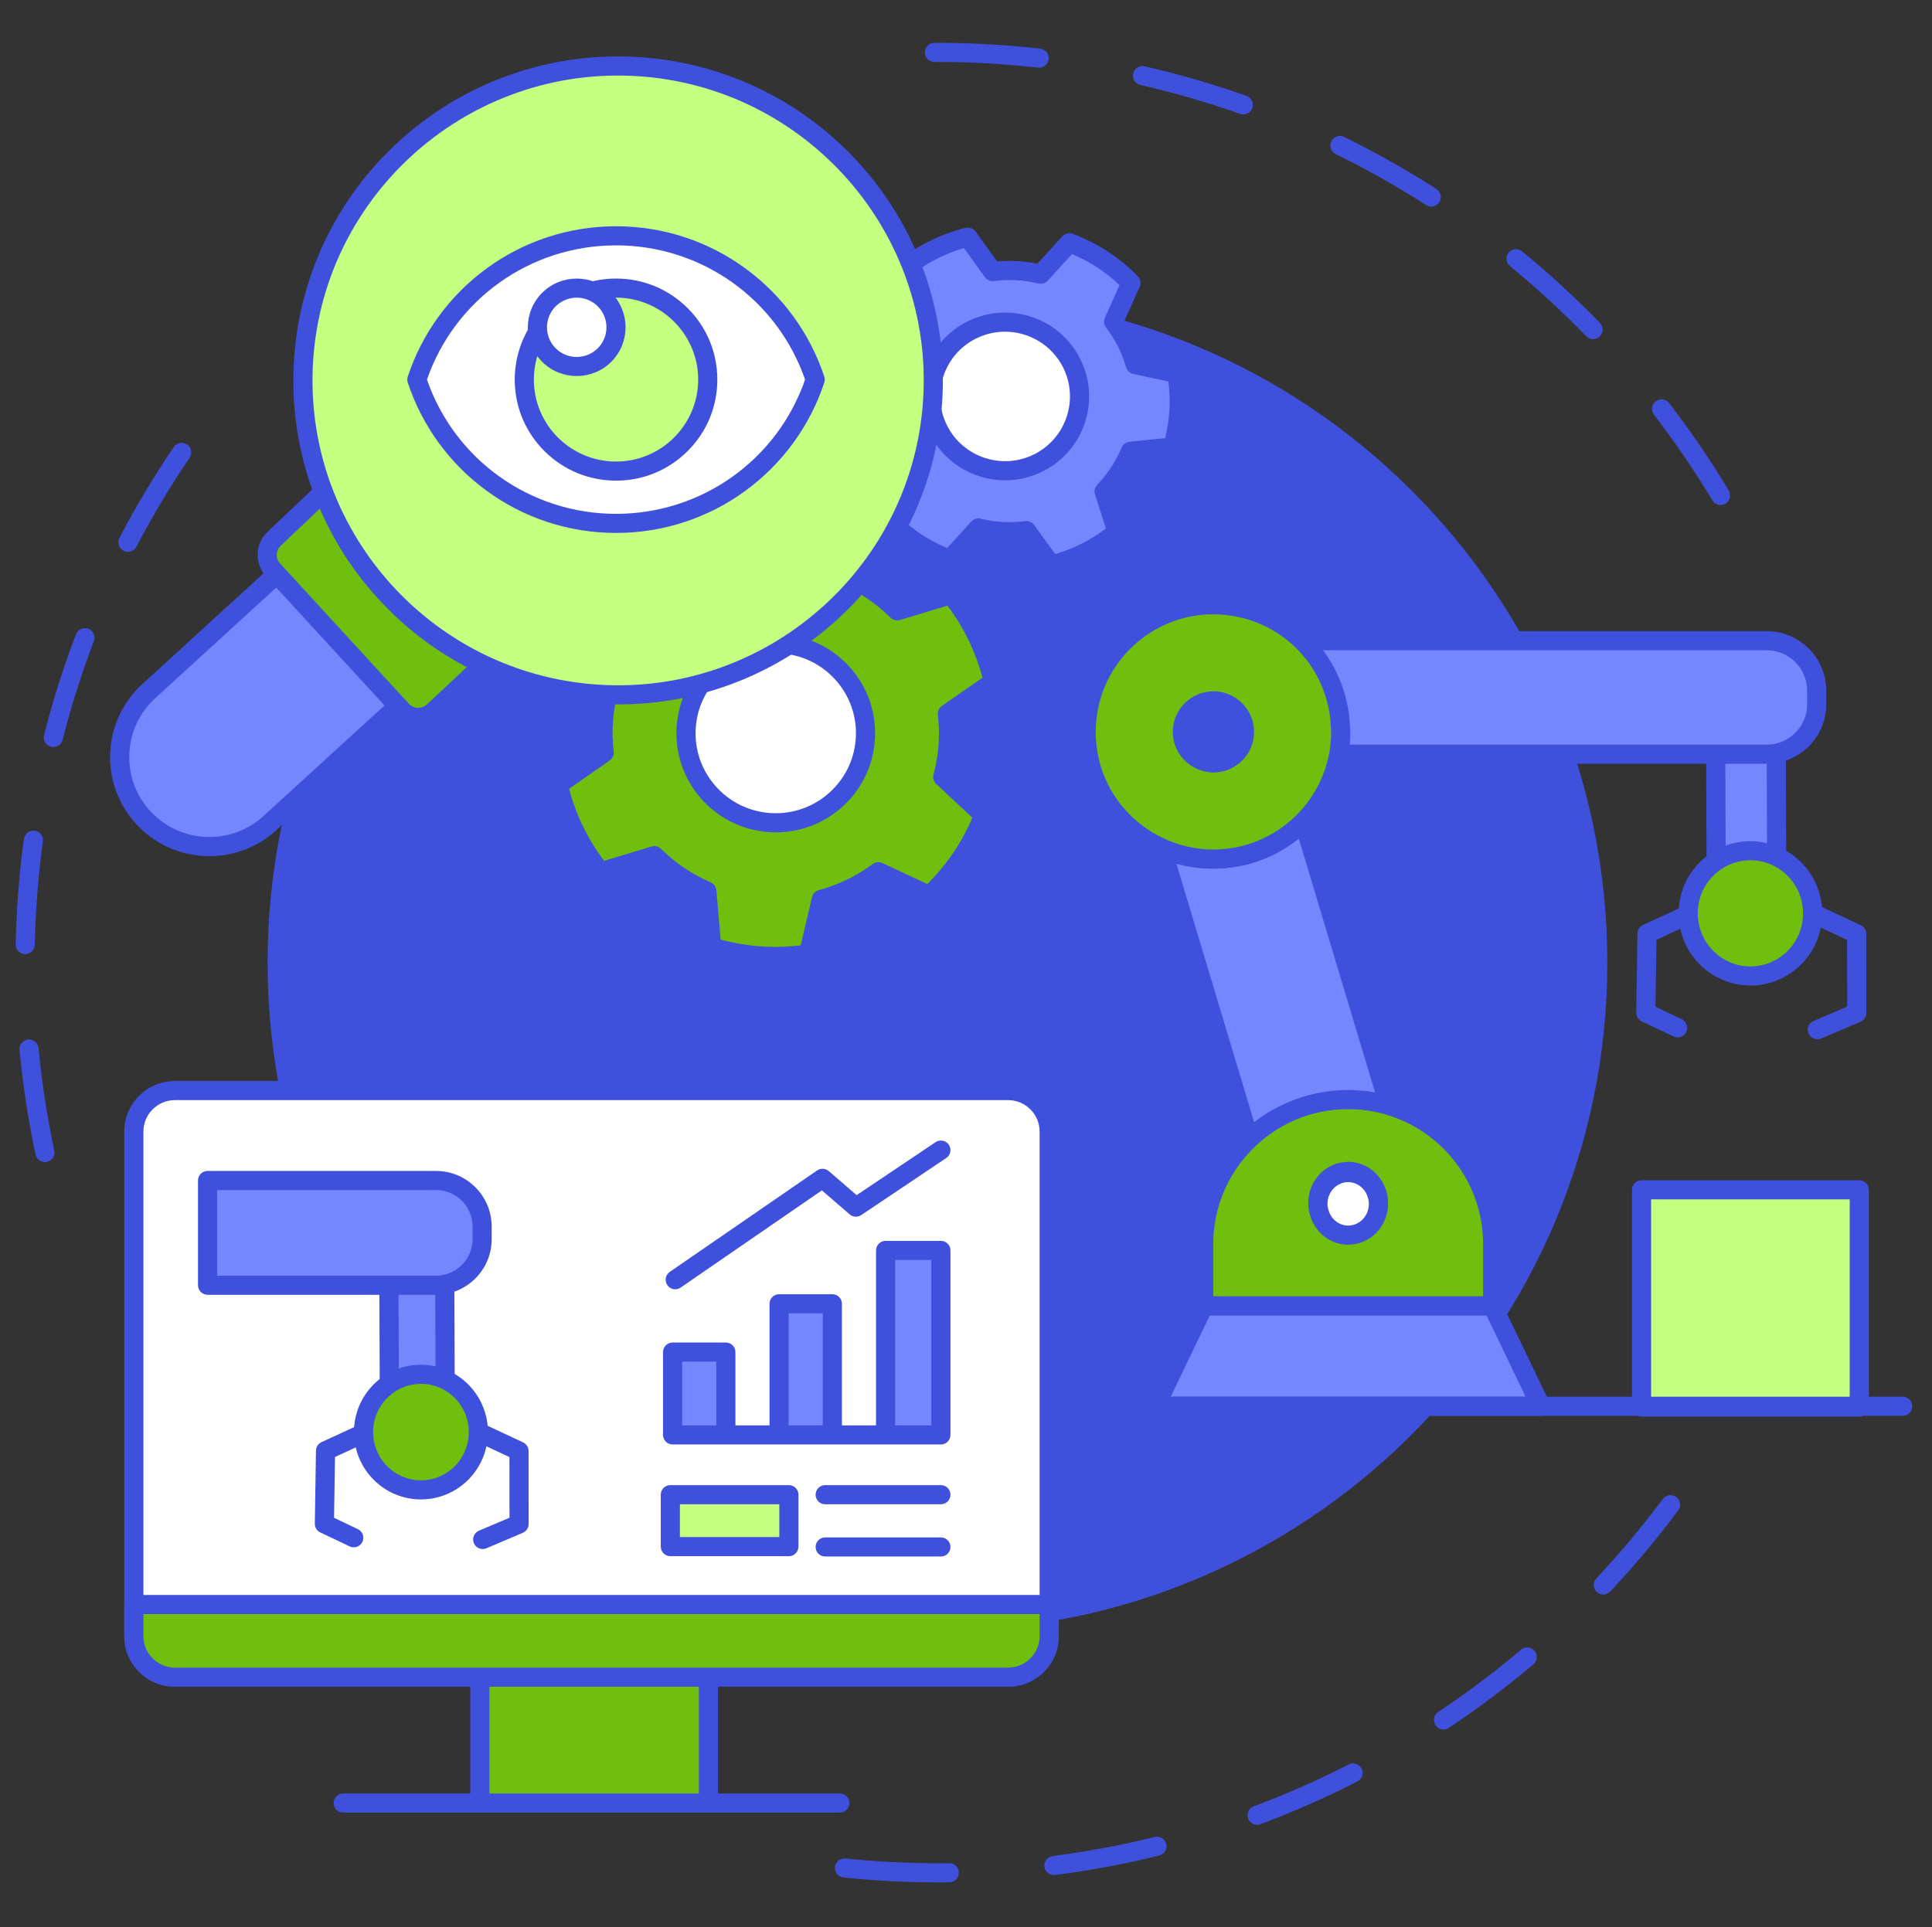 <?xml version="1.0" encoding="UTF-8"?>
<svg xmlns="http://www.w3.org/2000/svg" width="444" height="443" viewBox="0 0 444 443" fill="none">
  <rect x="0" y="0" width="444" height="443" fill="#333333" stroke="none"/>
  <g clip-path="url(#clip0_2209_2312)">
    <path d="M10.32 267.107C9.304 267.107 8.391 266.401 8.171 265.369C6.484 257.473 5.243 249.39 4.483 241.346C4.369 240.139 5.256 239.068 6.466 238.955C7.675 238.841 8.748 239.727 8.863 240.933C9.608 248.81 10.822 256.723 12.473 264.454C12.727 265.64 11.969 266.806 10.78 267.058C10.629 267.091 10.475 267.107 10.32 267.107ZM5.795 219.301C5.779 219.301 5.764 219.3 5.748 219.3C4.533 219.275 3.569 218.272 3.595 217.06C3.717 211.233 4.086 205.324 4.69 199.498C4.921 197.271 5.187 195.049 5.487 192.831C5.65 191.63 6.758 190.787 7.961 190.95C9.165 191.112 10.009 192.217 9.847 193.419C9.553 195.591 9.293 197.768 9.066 199.949C8.474 205.657 8.113 211.444 7.993 217.152C7.968 218.348 6.988 219.301 5.795 219.301ZM12.253 171.706C12.074 171.706 11.892 171.684 11.71 171.638C10.533 171.34 9.821 170.146 10.12 168.971C12.114 161.134 14.586 153.337 17.468 145.797C17.901 144.665 19.172 144.097 20.307 144.529C21.442 144.961 22.012 146.229 21.579 147.361C18.757 154.743 16.337 162.377 14.384 170.051C14.131 171.045 13.236 171.706 12.253 171.706ZM29.401 126.836C29.058 126.836 28.711 126.756 28.386 126.587C27.309 126.027 26.89 124.702 27.451 123.627C31.189 116.468 35.389 109.447 39.935 102.756C40.617 101.753 41.984 101.491 42.99 102.171C43.995 102.852 44.258 104.216 43.576 105.22C39.125 111.77 35.012 118.646 31.353 125.655C30.961 126.406 30.195 126.836 29.401 126.836ZM215.695 432.673C208.451 432.673 201.102 432.298 193.852 431.557C192.644 431.433 191.765 430.355 191.888 429.15C192.012 427.944 193.093 427.066 194.301 427.19C201.402 427.916 208.6 428.284 215.695 428.284C216.502 428.284 217.321 428.279 218.131 428.27L218.157 428.27C219.36 428.27 220.342 429.235 220.356 430.439C220.37 431.651 219.397 432.645 218.182 432.659C217.356 432.669 216.519 432.673 215.695 432.673ZM242.197 430.994C241.106 430.994 240.16 430.185 240.018 429.077C239.864 427.875 240.716 426.776 241.921 426.622C249.783 425.62 257.668 424.147 265.358 422.245C266.538 421.954 267.731 422.671 268.023 423.848C268.315 425.024 267.596 426.214 266.417 426.506C258.562 428.449 250.508 429.952 242.478 430.976C242.385 430.988 242.291 430.994 242.197 430.994ZM288.907 419.445C288.016 419.445 287.178 418.902 286.847 418.02C286.421 416.885 286.997 415.62 288.135 415.195C295.549 412.421 302.888 409.184 309.947 405.573C311.028 405.019 312.354 405.445 312.908 406.524C313.462 407.603 313.035 408.925 311.954 409.479C304.746 413.167 297.251 416.473 289.679 419.305C289.432 419.398 289.171 419.445 288.907 419.445ZM331.735 397.539C331.024 397.539 330.327 397.196 329.903 396.562C329.229 395.554 329.501 394.191 330.512 393.518C337.104 389.129 343.513 384.311 349.563 379.199C350.49 378.415 351.878 378.53 352.663 379.455C353.448 380.38 353.333 381.765 352.406 382.548C346.23 387.769 339.685 392.688 332.954 397.169C332.593 397.41 332.169 397.539 331.735 397.539ZM368.456 366.501C367.897 366.502 367.358 366.289 366.951 365.907C366.065 365.077 366.021 363.688 366.852 362.804C372.28 357.033 377.427 350.89 382.149 344.546C382.873 343.573 384.251 343.37 385.227 344.093C386.202 344.816 386.405 346.19 385.681 347.163C380.859 353.642 375.603 359.915 370.06 365.808C369.855 366.027 369.606 366.202 369.33 366.321C369.054 366.44 368.757 366.501 368.456 366.501ZM395.402 116.067C394.654 116.067 393.925 115.686 393.513 115C389.441 108.219 384.93 101.598 380.105 95.32C379.366 94.358 379.548 92.98 380.512 92.242C381.476 91.505 382.857 91.687 383.596 92.648C388.523 99.059 393.129 105.82 397.287 112.744C397.911 113.784 397.573 115.132 396.53 115.754C396.19 115.959 395.8 116.067 395.402 116.067ZM366.115 77.962C365.82 77.963 365.527 77.904 365.256 77.789C364.984 77.674 364.738 77.505 364.533 77.293C359.02 71.604 353.121 66.175 347 61.158C346.061 60.389 345.925 59.006 346.697 58.069C347.468 57.133 348.854 56.997 349.792 57.766C356.043 62.889 362.067 68.433 367.696 74.242C368.54 75.114 368.517 76.503 367.643 77.345C367.234 77.742 366.686 77.963 366.115 77.962ZM328.919 47.485C328.497 47.485 328.084 47.363 327.729 47.135C321.062 42.847 314.077 38.905 306.968 35.419C305.878 34.884 305.428 33.569 305.964 32.481C306.5 31.393 307.818 30.945 308.909 31.479C316.17 35.04 323.304 39.066 330.113 43.445C331.134 44.102 331.428 45.46 330.77 46.479C330.349 47.13 329.641 47.485 328.919 47.485ZM285.723 26.302C285.478 26.302 285.23 26.261 284.987 26.175C277.525 23.534 269.817 21.297 262.079 19.526C260.895 19.255 260.155 18.078 260.427 16.896C260.698 15.715 261.878 14.977 263.062 15.248C270.965 17.056 278.837 19.341 286.458 22.038C287.603 22.444 288.202 23.698 287.796 24.841C287.476 25.74 286.628 26.302 285.723 26.302ZM238.814 15.554C238.732 15.554 238.649 15.55 238.566 15.54C237.977 15.475 237.388 15.411 236.799 15.35C229.479 14.595 222.059 14.218 214.747 14.235H214.742C213.529 14.235 212.545 13.255 212.543 12.044C212.54 10.832 213.523 9.847 214.738 9.845C222.203 9.83 229.779 10.213 237.252 10.984C237.852 11.046 238.459 11.111 239.056 11.178C240.263 11.313 241.132 12.399 240.997 13.604C240.871 14.725 239.919 15.554 238.814 15.554Z" fill="#3F51DC"></path>
    <path d="M215.441 374.859C300.464 374.859 369.389 306.09 369.389 221.259C369.389 136.428 300.464 67.659 215.441 67.659C130.418 67.659 61.493 136.428 61.493 221.259C61.493 306.09 130.418 374.859 215.441 374.859Z" fill="#3F51DC"></path>
    <path d="M217.889 171.385C218.069 168.899 217.985 166.459 217.716 164.069L228.293 156.705C227.44 153.129 226.22 149.587 224.545 146.143C222.87 142.699 220.837 139.551 218.549 136.669L206.199 140.403C202.749 136.991 198.663 134.218 194.118 132.243L193.014 119.409C189.484 118.358 185.8 117.641 181.973 117.366C178.145 117.091 174.396 117.274 170.751 117.81L167.817 130.354C163.035 131.659 158.593 133.82 154.689 136.704L143.002 131.243C140.325 133.769 137.86 136.594 135.708 139.763C133.556 142.932 131.841 146.264 130.483 149.681L139.894 158.48C139.284 160.806 138.851 163.21 138.672 165.695C138.493 168.181 138.576 170.622 138.846 173.011L128.269 180.375C129.122 183.951 130.341 187.493 132.016 190.937C133.691 194.381 135.725 197.529 138.012 200.411L150.362 196.677C153.813 200.089 157.898 202.862 162.443 204.837L163.547 217.671C167.078 218.722 170.762 219.439 174.589 219.714C178.416 219.989 182.165 219.806 185.81 219.27L188.745 206.726C193.527 205.421 197.968 203.26 201.873 200.376L213.559 205.837C216.237 203.311 218.701 200.487 220.854 197.317C223.006 194.148 224.721 190.816 226.079 187.399L216.668 178.6C217.277 176.274 217.71 173.87 217.889 171.385Z" fill="#70BE0D"></path>
    <path d="M178.12 222.035C176.88 222.035 175.649 221.991 174.431 221.904C170.619 221.63 166.745 220.913 162.919 219.775C162.495 219.649 162.12 219.399 161.841 219.057C161.563 218.715 161.393 218.298 161.356 217.859L160.362 206.304C156.462 204.464 152.908 202.064 149.768 199.15L138.651 202.512C138.228 202.64 137.777 202.637 137.356 202.506C136.934 202.374 136.562 202.119 136.288 201.774C133.81 198.651 131.707 195.328 130.038 191.895C128.368 188.463 127.053 184.758 126.129 180.883C126.027 180.455 126.056 180.005 126.213 179.594C126.37 179.182 126.648 178.827 127.01 178.575L136.531 171.947C136.347 169.752 136.329 167.602 136.478 165.538C136.627 163.475 136.954 161.349 137.451 159.203L128.979 151.282C128.657 150.981 128.433 150.59 128.337 150.16C128.24 149.731 128.276 149.282 128.438 148.872C129.909 145.169 131.743 141.69 133.887 138.532C136.032 135.374 138.59 132.385 141.491 129.648C141.812 129.346 142.217 129.147 142.653 129.076C143.089 129.006 143.536 129.069 143.936 129.256L154.456 134.171C157.981 131.736 161.843 129.868 165.967 128.605L168.609 117.311C168.71 116.882 168.937 116.493 169.262 116.195C169.587 115.896 169.994 115.703 170.431 115.638C174.382 115.058 178.318 114.903 182.131 115.177C185.943 115.45 189.817 116.167 193.643 117.305C194.066 117.431 194.442 117.681 194.721 118.023C194.999 118.365 195.169 118.782 195.206 119.221L196.2 130.776C200.1 132.616 203.654 135.016 206.794 137.93L217.911 134.568C218.334 134.441 218.785 134.443 219.206 134.574C219.628 134.706 220 134.961 220.274 135.306C222.752 138.429 224.855 141.753 226.525 145.185C228.194 148.617 229.508 152.322 230.433 156.197C230.535 156.625 230.506 157.075 230.349 157.486C230.192 157.898 229.914 158.253 229.552 158.505L220.031 165.133C220.215 167.329 220.233 169.479 220.084 171.542C219.935 173.605 219.609 175.73 219.112 177.877L227.583 185.798C227.905 186.099 228.129 186.49 228.225 186.92C228.322 187.35 228.286 187.799 228.124 188.208C226.652 191.911 224.819 195.39 222.675 198.548C220.53 201.707 217.972 204.695 215.071 207.432C214.75 207.734 214.345 207.933 213.909 208.003C213.473 208.074 213.026 208.011 212.627 207.824L202.107 202.909C198.581 205.344 194.719 207.212 190.595 208.475L187.953 219.769C187.852 220.198 187.625 220.587 187.3 220.885C186.975 221.184 186.568 221.377 186.131 221.442C183.442 221.837 180.761 222.035 178.12 222.035ZM165.609 215.973C168.659 216.787 171.726 217.308 174.747 217.525C177.768 217.742 180.878 217.665 184.014 217.295L186.603 206.227C186.693 205.842 186.886 205.488 187.161 205.203C187.435 204.919 187.782 204.713 188.165 204.609C192.669 203.379 196.841 201.362 200.564 198.612C200.883 198.377 201.26 198.232 201.654 198.192C202.049 198.153 202.447 198.221 202.806 198.389L213.116 203.206C215.347 200.978 217.333 198.588 219.032 196.086C220.731 193.585 222.219 190.858 223.465 187.964L215.163 180.202C214.874 179.932 214.664 179.589 214.554 179.209C214.444 178.829 214.439 178.427 214.539 178.045C215.156 175.692 215.534 173.462 215.695 171.227C215.857 168.992 215.803 166.731 215.53 164.314C215.486 163.922 215.548 163.525 215.712 163.165C215.875 162.805 216.132 162.495 216.457 162.269L225.788 155.773C224.969 152.731 223.888 149.82 222.566 147.101C221.244 144.382 219.621 141.733 217.732 139.209L206.838 142.504C206.458 142.619 206.054 142.629 205.67 142.534C205.285 142.438 204.933 142.241 204.651 141.962C201.361 138.709 197.521 136.116 193.24 134.256C192.877 134.098 192.563 133.845 192.332 133.524C192.1 133.202 191.961 132.825 191.927 132.431L190.953 121.108C187.903 120.293 184.835 119.772 181.815 119.555C178.794 119.338 175.684 119.416 172.548 119.786L169.959 130.853C169.869 131.238 169.676 131.592 169.401 131.877C169.126 132.162 168.779 132.367 168.397 132.471C163.893 133.701 159.721 135.718 155.997 138.468C155.679 138.704 155.302 138.849 154.907 138.888C154.513 138.927 154.115 138.86 153.756 138.692L143.446 133.874C141.215 136.102 139.228 138.492 137.529 140.994C135.831 143.496 134.343 146.223 133.097 149.117L141.398 156.879C141.687 157.149 141.898 157.492 142.008 157.871C142.118 158.251 142.123 158.653 142.022 159.035C141.406 161.388 141.028 163.618 140.866 165.853C140.705 168.089 140.759 170.35 141.032 172.766C141.076 173.159 141.014 173.556 140.85 173.916C140.687 174.276 140.43 174.585 140.105 174.812L130.774 181.307C131.592 184.349 132.673 187.26 133.996 189.979C135.318 192.699 136.941 195.348 138.829 197.871L149.725 194.577C150.104 194.462 150.508 194.452 150.892 194.547C151.277 194.642 151.629 194.84 151.911 195.118C155.202 198.372 159.041 200.965 163.322 202.825C163.685 202.983 163.999 203.236 164.23 203.557C164.461 203.878 164.601 204.256 164.635 204.65L165.609 215.973Z" fill="#3F51DC"></path>
    <path d="M192.864 183.093C200.919 175.055 200.919 162.024 192.864 153.987C184.808 145.95 171.748 145.951 163.693 153.988C155.638 162.025 155.638 175.056 163.693 183.093C171.749 191.13 184.809 191.13 192.864 183.093Z" fill="white"></path>
    <path d="M178.316 191.317C177.757 191.317 177.199 191.297 176.642 191.257C170.561 190.82 165.013 188.046 161.023 183.447C157.032 178.847 155.075 172.973 155.513 166.905C155.951 160.837 158.73 155.303 163.34 151.321C167.95 147.339 173.838 145.387 179.92 145.824C186.001 146.26 191.548 149.034 195.539 153.633C199.53 158.233 201.486 164.107 201.049 170.175C200.611 176.243 197.831 181.778 193.221 185.759C189.036 189.374 183.796 191.317 178.316 191.317ZM178.268 150.154C168.703 150.154 160.598 157.555 159.901 167.22C159.548 172.119 161.127 176.861 164.349 180.574C167.57 184.287 172.048 186.526 176.958 186.878C177.406 186.911 177.851 186.926 178.294 186.926C187.858 186.927 195.963 179.525 196.66 169.86C197.014 164.962 195.434 160.219 192.213 156.506C188.991 152.793 184.513 150.555 179.604 150.202C179.159 150.17 178.714 150.154 178.268 150.154Z" fill="#3F51DC"></path>
    <path d="M258.882 78.641C258.028 76.954 257.02 75.399 255.912 73.95L259.915 65.047C257.963 63.053 255.786 61.223 253.351 59.634C250.916 58.045 248.364 56.789 245.75 55.804L239.176 63.035C235.599 62.158 231.858 61.942 228.131 62.425L222.399 54.506C219.692 55.196 217.016 56.162 214.419 57.471C211.822 58.781 209.455 60.358 207.294 62.124L210.285 71.424C207.685 74.133 205.64 77.265 204.226 80.66L194.492 81.652C193.737 84.336 193.237 87.132 193.076 90.03C192.914 92.929 193.099 95.763 193.551 98.513L203.11 100.577C203.622 102.327 204.279 104.059 205.134 105.745C205.988 107.431 206.996 108.987 208.104 110.436L204.101 119.339C206.053 121.333 208.23 123.163 210.665 124.752C213.1 126.341 215.652 127.597 218.266 128.582L224.84 121.351C228.417 122.228 232.157 122.444 235.885 121.961L241.617 129.879C244.324 129.19 247 128.224 249.597 126.914C252.194 125.605 254.56 124.028 256.722 122.262L253.731 112.961C256.331 110.253 258.376 107.12 259.79 103.726L269.524 102.734C270.279 100.05 270.779 97.254 270.94 94.356C271.102 91.457 270.916 88.623 270.465 85.873L260.906 83.809C260.394 82.059 259.737 80.327 258.882 78.641Z" fill="#7686FF"></path>
    <path d="M241.617 132.074C240.921 132.074 240.253 131.745 239.833 131.164L234.851 124.281C231.746 124.557 228.647 124.386 225.609 123.772L219.895 130.057C219.598 130.383 219.21 130.613 218.781 130.716C218.352 130.819 217.901 130.791 217.488 130.635C214.62 129.555 211.92 128.193 209.461 126.589C207.002 124.984 204.669 123.061 202.527 120.872C202.219 120.557 202.013 120.157 201.935 119.723C201.858 119.289 201.913 118.842 202.094 118.44L205.573 110.704C204.654 109.404 203.849 108.074 203.171 106.735C202.492 105.396 201.897 103.96 201.393 102.451L193.086 100.658C192.655 100.565 192.261 100.344 191.957 100.025C191.653 99.706 191.452 99.303 191.381 98.868C190.885 95.849 190.716 92.835 190.879 89.908C191.043 86.981 191.546 84.004 192.374 81.059C192.494 80.635 192.738 80.256 193.076 79.973C193.414 79.689 193.83 79.513 194.269 79.469L202.729 78.606C204.035 75.8 205.735 73.21 207.8 70.879L205.199 62.794C205.064 62.375 205.059 61.925 205.184 61.502C205.309 61.08 205.559 60.704 205.901 60.425C208.273 58.487 210.806 56.834 213.427 55.512C216.048 54.19 218.884 53.136 221.855 52.38C222.283 52.271 222.734 52.293 223.149 52.443C223.564 52.593 223.924 52.864 224.183 53.221L229.165 60.105C232.27 59.829 235.369 59.999 238.408 60.614L244.121 54.329C244.418 54.003 244.806 53.773 245.235 53.67C245.664 53.566 246.115 53.595 246.528 53.75C249.396 54.831 252.097 56.193 254.556 57.797C257.014 59.401 259.346 61.325 261.489 63.514C261.797 63.829 262.004 64.229 262.081 64.663C262.158 65.097 262.103 65.543 261.922 65.945L258.443 73.682C259.362 74.982 260.168 76.312 260.846 77.651C261.523 78.989 262.119 80.425 262.623 81.934L270.93 83.728C271.361 83.821 271.755 84.041 272.059 84.361C272.363 84.68 272.564 85.083 272.636 85.518C273.131 88.537 273.3 91.552 273.137 94.478C272.973 97.405 272.47 100.382 271.642 103.327C271.522 103.751 271.278 104.129 270.94 104.413C270.602 104.697 270.187 104.872 269.747 104.917L261.287 105.78C259.981 108.585 258.281 111.176 256.217 113.507L258.817 121.592C258.952 122.011 258.957 122.461 258.832 122.884C258.707 123.306 258.457 123.681 258.116 123.96C255.743 125.898 253.211 127.551 250.589 128.873C247.968 130.195 245.132 131.249 242.161 132.006C241.983 132.052 241.8 132.074 241.617 132.074ZM235.885 119.766C236.586 119.766 237.252 120.1 237.668 120.676L242.506 127.359C244.646 126.726 246.691 125.921 248.605 124.956C250.518 123.991 252.381 122.825 254.161 121.482L251.636 113.632C251.515 113.256 251.498 112.853 251.587 112.468C251.676 112.083 251.868 111.729 252.142 111.443C254.546 108.94 256.436 106.06 257.758 102.884C257.91 102.519 258.159 102.201 258.477 101.965C258.795 101.729 259.171 101.583 259.566 101.543L267.78 100.705C268.301 98.541 268.625 96.37 268.744 94.234C268.863 92.098 268.783 89.905 268.506 87.696L260.441 85.954C260.054 85.871 259.697 85.684 259.407 85.415C259.117 85.146 258.906 84.803 258.795 84.424C258.286 82.685 257.672 81.117 256.919 79.631V79.631C256.166 78.144 255.264 76.721 254.163 75.281C253.923 74.967 253.772 74.594 253.727 74.202C253.681 73.809 253.743 73.412 253.905 73.051L257.283 65.539C255.664 64.006 253.941 62.642 252.147 61.471C250.353 60.3 248.409 59.272 246.353 58.407L240.806 64.509C240.539 64.802 240.198 65.018 239.819 65.134C239.44 65.249 239.036 65.261 238.651 65.166C235.304 64.345 231.86 64.155 228.414 64.602C228.021 64.653 227.621 64.597 227.258 64.44C226.894 64.283 226.579 64.031 226.347 63.71L221.51 57.027C219.37 57.659 217.325 58.465 215.411 59.43C213.498 60.395 211.635 61.56 209.855 62.904L212.38 70.754C212.501 71.13 212.518 71.532 212.429 71.918C212.34 72.303 212.148 72.657 211.874 72.943C209.47 75.446 207.58 78.326 206.258 81.502C206.106 81.867 205.857 82.184 205.539 82.421C205.221 82.657 204.845 82.803 204.45 82.843L196.236 83.68C195.715 85.845 195.391 88.016 195.272 90.152C195.153 92.288 195.233 94.481 195.51 96.69L203.575 98.431C203.962 98.515 204.319 98.701 204.609 98.971C204.899 99.24 205.111 99.582 205.222 99.962C205.73 101.7 206.344 103.268 207.097 104.755C207.851 106.243 208.752 107.665 209.853 109.104C210.093 109.418 210.244 109.791 210.29 110.184C210.335 110.576 210.274 110.974 210.112 111.334L206.733 118.847C208.352 120.379 210.074 121.744 211.869 122.915C213.663 124.086 215.607 125.113 217.663 125.979L223.21 119.876C223.477 119.583 223.818 119.368 224.197 119.252C224.576 119.136 224.98 119.125 225.365 119.219C228.712 120.04 232.156 120.23 235.602 119.784C235.696 119.772 235.791 119.766 235.885 119.766Z" fill="#3F51DC"></path>
    <path d="M243.078 103.201C249.762 96.532 249.762 85.719 243.078 79.05C236.394 72.382 225.557 72.382 218.873 79.051C212.189 85.72 212.189 96.532 218.873 103.201C225.558 109.87 236.394 109.87 243.078 103.201Z" fill="white"></path>
    <path d="M230.998 110.406C228.969 110.406 226.932 110.084 224.949 109.434C220.048 107.827 216.067 104.412 213.74 99.818C211.412 95.224 211.017 90 212.628 85.11C214.238 80.219 217.661 76.247 222.265 73.925C226.87 71.603 232.105 71.209 237.006 72.816C241.908 74.423 245.889 77.838 248.216 82.432C250.544 87.026 250.938 92.249 249.328 97.14C247.718 102.03 244.295 106.002 239.691 108.324C236.949 109.707 233.983 110.406 230.998 110.406ZM230.954 76.244C228.693 76.244 226.401 76.758 224.25 77.843C220.694 79.636 218.051 82.703 216.807 86.48C215.564 90.256 215.869 94.29 217.666 97.838C221.376 105.161 230.366 108.107 237.706 104.407C245.046 100.705 248 91.735 244.29 84.412C241.667 79.235 236.405 76.244 230.954 76.244Z" fill="#3F51DC"></path>
    <path d="M68.268 127.721L34.193 158.863C25.798 166.534 25.227 179.543 32.915 187.919C40.605 196.294 53.642 196.864 62.038 189.193L96.112 158.051" fill="#7686FF"></path>
    <path d="M48.139 196.788C47.799 196.788 47.458 196.781 47.116 196.766C41.029 196.499 35.409 193.884 31.293 189.401C27.177 184.918 25.058 179.104 25.325 173.031C25.592 166.957 28.214 161.35 32.707 157.244L66.782 126.103C67.678 125.284 69.07 125.345 69.89 126.239C70.711 127.132 70.65 128.521 69.754 129.34L35.678 160.481C32.052 163.795 29.936 168.321 29.721 173.223C29.505 178.125 31.216 182.818 34.537 186.436C38.163 190.385 43.136 192.389 48.123 192.389C52.568 192.389 57.024 190.798 60.552 187.574L94.626 156.433C95.522 155.614 96.914 155.675 97.734 156.569C98.555 157.463 98.494 158.851 97.598 159.67L63.524 190.812C59.282 194.687 53.853 196.788 48.139 196.788Z" fill="#3F51DC"></path>
    <path d="M74.322 113.104L63.068 123.783C60.979 125.693 60.837 128.929 62.75 131.013L92.332 163.236C94.245 165.32 97.489 165.462 99.578 163.553L111.082 152.793" fill="#70BE0D"></path>
    <path d="M96.121 167.092C96.012 167.092 95.902 167.09 95.793 167.085C93.837 166.999 92.032 166.159 90.71 164.718L61.128 132.496C58.404 129.528 58.601 124.905 61.566 122.18L72.807 111.514C73.687 110.679 75.079 110.713 75.917 111.592C76.754 112.47 76.719 113.859 75.838 114.695L64.584 125.374C64.574 125.383 64.564 125.393 64.554 125.402C63.363 126.49 63.281 128.343 64.372 129.531L93.954 161.754C94.482 162.329 95.204 162.665 95.986 162.7C96.763 162.733 97.508 162.465 98.084 161.942L109.577 151.192C110.464 150.363 111.856 150.408 112.687 151.292C113.518 152.176 113.473 153.565 112.586 154.394L101.083 165.154L101.064 165.172C99.701 166.417 97.957 167.092 96.121 167.092Z" fill="#3F51DC"></path>
    <path d="M193.27 138.544C221.557 110.32 221.556 64.561 193.268 36.338C164.981 8.115 119.118 8.116 90.831 36.34C62.544 64.563 62.545 110.323 90.833 138.546C119.121 166.769 164.984 166.768 193.27 138.544Z" fill="#C7FF80"></path>
    <path d="M142.135 161.909C141.02 161.909 139.903 161.885 138.782 161.836C128.717 161.395 119.038 159.001 110.015 154.718C101.3 150.583 93.562 144.87 87.016 137.739C80.469 130.608 75.443 122.417 72.077 113.393C68.592 104.05 67.049 94.221 67.49 84.178C67.931 74.136 70.332 64.479 74.623 55.477C78.768 46.782 84.494 39.061 91.641 32.53C98.788 25.998 106.998 20.983 116.042 17.625C125.406 14.147 135.258 12.607 145.323 13.048C155.388 13.488 165.066 15.883 174.089 20.165C182.804 24.301 190.542 30.013 197.088 37.145C203.635 44.276 208.661 52.467 212.027 61.49C215.512 70.833 217.056 80.662 216.614 90.704C216.173 100.747 213.773 110.404 209.481 119.407C205.336 128.101 199.61 135.822 192.463 142.354C185.316 148.886 177.106 153.9 168.062 157.259C159.741 160.349 151.034 161.909 142.135 161.909ZM69.688 84.274L71.885 84.371C70.188 122.974 100.284 155.757 138.974 157.45C140.016 157.496 141.057 157.519 142.09 157.519C179.415 157.521 210.568 128.076 212.219 90.512C213.916 51.909 183.82 19.126 145.13 17.433C106.439 15.74 73.582 45.768 71.885 84.371L69.688 84.274Z" fill="#3F51DC"></path>
    <path d="M141.571 120.305C120.22 120.305 102.124 106.444 95.801 87.254C102.124 68.063 120.22 54.202 141.571 54.202C162.922 54.202 181.018 68.063 187.341 87.254C181.018 106.444 162.922 120.305 141.571 120.305Z" fill="white"></path>
    <path d="M141.571 122.5C136.109 122.5 130.737 121.632 125.604 119.921C120.64 118.266 115.978 115.851 111.746 112.743C107.57 109.677 103.892 105.988 100.84 101.806C97.745 97.568 95.347 92.902 93.711 87.939C93.564 87.494 93.564 87.013 93.711 86.568C95.347 81.605 97.745 76.939 100.84 72.701C103.892 68.519 107.571 64.83 111.747 61.763C115.978 58.655 120.64 56.24 125.604 54.586C130.737 52.874 136.109 52.007 141.571 52.007C147.033 52.007 152.405 52.874 157.538 54.586C162.502 56.24 167.164 58.655 171.396 61.764C175.572 64.83 179.251 68.519 182.303 72.701C185.398 76.939 187.796 81.605 189.431 86.568C189.578 87.013 189.578 87.494 189.431 87.939C187.796 92.902 185.397 97.568 182.303 101.806C179.251 105.988 175.572 109.677 171.396 112.743C167.164 115.851 162.502 118.266 157.538 119.921C152.405 121.632 147.033 122.5 141.571 122.5ZM98.122 87.254C104.534 105.741 121.903 118.11 141.571 118.11C161.239 118.11 178.608 105.741 185.02 87.254C178.608 68.766 161.24 56.397 141.571 56.397C121.902 56.397 104.534 68.766 98.122 87.254Z" fill="#3F51DC"></path>
    <path d="M123.499 76.419C121.589 79.584 120.491 83.29 120.491 87.254C120.491 98.869 129.928 108.287 141.571 108.287C153.213 108.287 162.652 98.869 162.652 87.254C162.652 75.638 153.213 66.22 141.571 66.22C140.052 66.219 138.537 66.382 137.052 66.705" fill="#C7FF80"></path>
    <path d="M141.571 110.482C135.353 110.482 129.507 108.065 125.11 103.678C120.713 99.291 118.291 93.458 118.291 87.254C118.291 83.028 119.44 78.89 121.615 75.287C122.241 74.248 123.593 73.913 124.634 74.538C125.675 75.164 126.01 76.512 125.384 77.551C123.622 80.47 122.69 83.826 122.69 87.254C122.69 97.641 131.16 106.092 141.571 106.092C151.982 106.092 160.452 97.641 160.452 87.254C160.452 76.866 151.982 68.415 141.571 68.415C140.21 68.415 138.852 68.56 137.521 68.849C136.334 69.108 135.162 68.357 134.903 67.173C134.644 65.989 135.396 64.819 136.583 64.561C138.222 64.205 139.894 64.025 141.571 64.025C147.789 64.025 153.635 66.442 158.033 70.829C162.43 75.217 164.852 81.05 164.852 87.254C164.852 93.458 162.43 99.291 158.033 103.678C153.635 108.065 147.789 110.482 141.571 110.482Z" fill="#3F51DC"></path>
    <path d="M126.148 68.86C122.62 72.38 122.62 78.089 126.148 81.609C129.676 85.128 135.396 85.128 138.926 81.609C142.453 78.089 142.453 72.38 138.926 68.86C135.396 65.34 129.676 65.34 126.148 68.86Z" fill="white"></path>
    <path d="M132.536 86.437C129.659 86.437 126.783 85.345 124.593 83.161C120.212 78.79 120.212 71.679 124.593 67.308L124.593 67.308C128.973 62.938 136.1 62.938 140.481 67.308C144.86 71.679 144.86 78.79 140.482 83.16C138.291 85.345 135.413 86.437 132.536 86.437ZM127.704 70.412C125.039 73.071 125.038 77.398 127.704 80.057C130.368 82.715 134.705 82.714 137.371 80.056C140.034 77.398 140.034 73.071 137.37 70.411C134.705 67.754 130.368 67.754 127.704 70.412ZM385.537 238.454C385.22 238.454 384.898 238.385 384.593 238.24L377.28 234.762C376.899 234.581 376.579 234.295 376.357 233.938C376.135 233.581 376.02 233.168 376.027 232.747L376.309 214.569C376.315 214.156 376.438 213.753 376.664 213.406C376.89 213.06 377.21 212.784 377.586 212.611L387.552 208.019C388.655 207.51 389.962 207.991 390.471 209.091C390.981 210.192 390.5 211.496 389.397 212.004L380.686 216.017L380.447 231.406L386.485 234.278C387.582 234.799 388.047 236.109 387.525 237.203C387.148 237.993 386.359 238.454 385.537 238.454Z" fill="#3F51DC"></path>
    <path d="M343.01 300.15H276.649L265.556 323.24H354.103L343.01 300.15Z" fill="#7686FF"></path>
    <path d="M354.103 325.435H265.556C265.184 325.435 264.819 325.341 264.493 325.162C264.168 324.982 263.893 324.724 263.695 324.41C263.497 324.096 263.382 323.737 263.36 323.366C263.339 322.996 263.412 322.626 263.573 322.291L274.666 299.201C274.845 298.828 275.126 298.513 275.477 298.292C275.828 298.072 276.235 297.955 276.649 297.955H343.01C343.856 297.955 344.628 298.439 344.994 299.201L356.087 322.291C356.248 322.626 356.321 322.996 356.3 323.366C356.278 323.737 356.163 324.096 355.965 324.41C355.767 324.724 355.492 324.982 355.167 325.162C354.841 325.341 354.475 325.435 354.103 325.435ZM269.05 321.045H350.609L341.625 302.344H278.034L269.05 321.045Z" fill="#3F51DC"></path>
    <path d="M408.304 200.199L408.129 152.535L394.224 154.301L394.405 203.65C394.406 203.899 408.304 200.199 408.304 200.199Z" fill="#7686FF"></path>
    <path d="M394.436 205.854C393.989 205.854 393.529 205.747 393.071 205.398C392.804 205.193 392.586 204.93 392.436 204.628C392.286 204.327 392.207 203.995 392.205 203.658L392.025 154.309C392.021 153.201 392.845 152.264 393.947 152.124L407.851 150.357C408.16 150.318 408.474 150.345 408.772 150.436C409.071 150.527 409.346 150.68 409.58 150.885C409.814 151.09 410.002 151.342 410.131 151.625C410.26 151.908 410.328 152.216 410.329 152.527L410.503 200.191C410.505 200.675 410.346 201.147 410.051 201.532C409.755 201.917 409.34 202.194 408.871 202.319C408.837 202.328 405.408 203.241 401.994 204.12C399.983 204.637 398.368 205.043 397.194 205.325C396.472 205.498 395.924 205.623 395.521 205.707C395.177 205.778 394.811 205.854 394.436 205.854ZM396.431 156.233L396.595 200.953C398.892 200.392 402.518 199.458 406.098 198.513L405.939 155.025L396.431 156.233Z" fill="#3F51DC"></path>
    <path d="M416.551 209.253C416.549 209.196 416.553 209.14 416.55 209.084C416.262 204.218 413.6 200.07 409.77 197.69C407.353 196.189 404.474 195.387 401.423 195.57C397.543 195.802 394.122 197.576 391.698 200.257C389.195 203.027 387.755 206.765 387.993 210.797C387.996 210.854 388.008 210.908 388.012 210.965C388.22 213.915 389.297 216.597 390.979 218.772C393.775 222.387 398.232 224.604 403.12 224.311C408.009 224.018 412.173 221.284 414.524 217.359C415.938 214.998 416.692 212.207 416.551 209.253Z" fill="#70BE0D"></path>
    <path d="M402.269 226.531C397.195 226.531 392.381 224.177 389.238 220.113C387.241 217.531 386.06 214.437 385.82 211.161C385.81 211.084 385.802 211.007 385.797 210.93C385.532 206.436 387.048 202.125 390.065 198.788C392.983 195.559 396.97 193.638 401.291 193.379C404.692 193.175 408.026 194.022 410.933 195.828C415.507 198.669 418.428 203.577 418.746 208.955C418.752 209.055 418.751 209.139 418.75 209.19C418.898 212.471 418.09 215.685 416.412 218.485C413.6 223.179 408.68 226.176 403.252 226.502C402.924 226.521 402.596 226.531 402.269 226.531ZM390.186 210.619C390.192 210.664 390.2 210.729 390.206 210.808C390.377 213.236 391.247 215.526 392.72 217.431C395.028 220.414 398.556 222.141 402.27 222.142C402.509 222.142 402.748 222.134 402.988 222.12C406.964 221.882 410.57 219.681 412.636 216.233C413.875 214.164 414.469 211.786 414.354 209.357V209.356C414.351 209.292 414.35 209.228 414.351 209.164C414.103 205.225 411.958 201.635 408.607 199.554C406.479 198.231 404.041 197.611 401.555 197.76C398.393 197.95 395.473 199.359 393.332 201.727C391.121 204.173 390.005 207.329 390.186 210.619Z" fill="#3F51DC"></path>
    <path d="M290.961 147.275H406.01C412.356 147.275 417.5 152.407 417.5 158.739V161.901C417.5 168.232 412.356 173.365 406.01 173.365H290.961V147.275Z" fill="#7686FF"></path>
    <path d="M406.01 175.56H290.961C289.746 175.56 288.762 174.577 288.762 173.365V147.275C288.762 146.063 289.746 145.08 290.961 145.08H406.01C413.559 145.08 419.7 151.207 419.7 158.739V161.901C419.7 169.432 413.559 175.56 406.01 175.56ZM293.161 171.17H406.01C411.133 171.17 415.301 167.012 415.301 161.901V158.739C415.301 153.628 411.133 149.469 406.01 149.469H293.161V171.17Z" fill="#3F51DC"></path>
    <path d="M308.018 253.062C312.138 253.062 316.786 253.753 319.294 254.397L299.593 188.826C286.001 201.857 270.313 196.798 266.979 194.913L287.138 262.006C289.995 259.609 294.456 255.621 302.874 253.745L308.018 253.062Z" fill="#7686FF"></path>
    <path d="M287.138 264.2C286.664 264.2 286.204 264.048 285.824 263.766C285.445 263.484 285.166 263.088 285.031 262.636L264.872 195.543C264.746 195.123 264.749 194.676 264.88 194.257C265.011 193.839 265.265 193.47 265.608 193.197C265.951 192.924 266.369 192.759 266.806 192.725C267.244 192.69 267.682 192.787 268.064 193.003C269.252 193.675 273.606 195.393 279.393 195.269C286.386 195.12 292.67 192.42 298.069 187.243C298.34 186.983 298.675 186.796 299.039 186.702C299.404 186.607 299.787 186.608 300.152 186.703C300.516 186.799 300.85 186.986 301.121 187.248C301.392 187.509 301.592 187.835 301.7 188.196L321.401 253.767C321.513 254.139 321.524 254.535 321.432 254.913C321.34 255.291 321.15 255.638 320.88 255.918C320.609 256.198 320.27 256.402 319.895 256.508C319.52 256.614 319.123 256.619 318.746 256.522C316.327 255.901 311.936 255.272 308.162 255.257L303.261 255.908C295.786 257.595 291.662 261.068 288.93 263.369C288.801 263.477 288.676 263.583 288.553 263.686C288.157 264.018 287.655 264.2 287.138 264.2ZM270.368 198.549L288.295 258.216C291.282 255.901 295.695 253.096 302.394 251.603C302.457 251.589 302.52 251.578 302.583 251.57L307.728 250.886C307.824 250.873 307.921 250.867 308.018 250.867C310.763 250.867 313.689 251.155 316.138 251.536L298.466 192.721C295.836 194.801 293.008 196.432 290.027 197.586C286.675 198.883 283.129 199.58 279.486 199.657C275.93 199.733 272.8 199.216 270.368 198.549Z" fill="#3F51DC"></path>
    <path d="M323.25 255.593C319.143 253.775 314.61 252.747 309.83 252.747C300.402 252.747 291.911 256.691 285.867 262.997C280.154 268.957 276.625 277.024 276.625 285.929V300.15H343.035V285.929C343.035 272.38 334.898 260.747 323.25 255.593ZM309.83 283.639C306.735 283.639 304.144 281.537 303.24 278.649C303.022 277.951 302.874 277.221 302.874 276.448C302.874 272.477 305.988 269.257 309.83 269.257C312.834 269.257 315.369 271.236 316.343 273.994C316.614 274.763 316.786 275.582 316.786 276.448C316.786 280.42 313.671 283.639 309.83 283.639Z" fill="#70BE0D"></path>
    <path d="M343.035 302.344H276.625C275.41 302.344 274.425 301.362 274.425 300.15V285.929C274.425 276.791 277.924 268.108 284.277 261.48C287.55 258.065 291.392 255.38 295.696 253.497C300.164 251.543 304.919 250.552 309.83 250.552C314.776 250.552 319.592 251.573 324.142 253.586C330.332 256.326 335.589 260.756 339.343 266.399C343.197 272.192 345.234 278.946 345.234 285.929V300.15C345.234 301.362 344.25 302.344 343.035 302.344ZM278.824 297.955H340.835V285.929C340.835 273.686 333.582 262.566 322.358 257.599C318.373 255.835 314.158 254.941 309.83 254.941C301.319 254.941 293.374 258.341 287.457 264.514C281.89 270.321 278.824 277.926 278.824 285.929L278.824 297.955ZM309.83 285.834C305.854 285.834 302.363 283.209 301.141 279.302C300.826 278.299 300.674 277.365 300.674 276.448C300.674 271.273 304.781 267.062 309.83 267.062C313.657 267.062 317.108 269.555 318.417 273.264C318.794 274.333 318.985 275.404 318.985 276.448C318.985 281.623 314.878 285.834 309.83 285.834ZM309.83 271.452C307.207 271.452 305.073 273.693 305.073 276.448C305.073 276.921 305.158 277.413 305.34 277.995C305.986 280.058 307.79 281.445 309.83 281.445C312.452 281.445 314.586 279.203 314.586 276.448C314.586 275.894 314.482 275.329 314.268 274.722C313.577 272.766 311.794 271.452 309.83 271.452Z" fill="#3F51DC"></path>
    <path d="M309.83 269.523C305.988 269.523 302.874 272.742 302.874 276.714C302.874 277.486 303.022 278.216 303.241 278.914C304.144 281.802 306.736 283.905 309.83 283.905C313.672 283.905 316.786 280.685 316.786 276.714C316.786 275.848 316.614 275.028 316.343 274.259C315.369 271.502 312.834 269.523 309.83 269.523Z" fill="white"></path>
    <path d="M309.83 286.099C305.854 286.099 302.363 283.475 301.141 279.568C300.827 278.564 300.674 277.63 300.674 276.714C300.674 271.538 304.781 267.328 309.83 267.328C313.657 267.328 317.108 269.82 318.417 273.53C318.794 274.598 318.986 275.669 318.986 276.714C318.986 281.889 314.878 286.099 309.83 286.099ZM309.83 271.717C307.207 271.717 305.073 273.959 305.073 276.714C305.073 277.186 305.158 277.678 305.34 278.26C305.986 280.324 307.79 281.71 309.83 281.71C312.452 281.71 314.586 279.469 314.586 276.714C314.586 276.159 314.482 275.595 314.268 274.988C313.577 273.032 311.794 271.717 309.83 271.717Z" fill="#3F51DC"></path>
    <path d="M308.041 166.776C307.333 152.451 296.337 140.845 282.264 139.214C281.146 139.085 280.015 139.001 278.863 139.001C262.707 139.001 249.611 152.088 249.611 168.233C249.611 179.787 256.335 189.745 266.072 194.491C269.94 196.377 274.269 197.465 278.863 197.465C288.739 197.465 297.454 192.559 302.751 185.068C306.118 180.306 308.115 174.507 308.115 168.233C308.115 167.741 308.065 167.262 308.041 166.776ZM278.863 175.366C278.101 175.366 277.381 175.215 276.693 174.995C274.253 174.212 272.375 172.184 271.866 169.635C271.775 169.181 271.724 168.713 271.724 168.233C271.724 164.293 274.92 161.099 278.863 161.099C282.805 161.099 286.001 164.293 286.001 168.233C286.001 172.173 282.805 175.366 278.863 175.366Z" fill="#70BE0D"></path>
    <path d="M278.863 199.659C274.085 199.659 269.457 198.584 265.106 196.463C259.883 193.917 255.465 189.984 252.336 185.096C249.114 180.063 247.411 174.232 247.411 168.233C247.411 163.991 248.242 159.876 249.883 156C251.467 152.258 253.734 148.897 256.622 146.012C259.509 143.126 262.873 140.86 266.618 139.277C270.498 137.637 274.617 136.806 278.863 136.806C279.997 136.806 281.193 136.88 282.518 137.034C289.858 137.885 296.696 141.33 301.77 146.734C306.863 152.159 309.871 159.239 310.238 166.668L310.238 166.668C310.246 166.82 310.256 166.972 310.266 167.123C310.289 167.457 310.314 167.834 310.314 168.232C310.314 174.739 308.32 180.998 304.548 186.333C301.7 190.362 297.899 193.709 293.557 196.013C289.062 198.398 283.981 199.659 278.863 199.659ZM278.863 141.195C263.946 141.195 251.81 153.324 251.81 168.233C251.81 178.635 257.645 187.941 267.037 192.519C270.782 194.344 274.76 195.27 278.863 195.27C287.618 195.27 295.876 190.983 300.953 183.803C304.199 179.212 305.915 173.828 305.915 168.233C305.915 167.983 305.897 167.709 305.877 167.419C305.864 167.241 305.853 167.062 305.844 166.884C305.189 153.639 295.166 142.919 282.01 141.394C280.855 141.26 279.826 141.195 278.863 141.195ZM278.863 177.561C277.95 177.561 277.02 177.405 276.02 177.084C272.784 176.047 270.366 173.357 269.708 170.064C269.586 169.453 269.524 168.836 269.524 168.233C269.524 163.089 273.713 158.904 278.863 158.904C284.012 158.904 288.201 163.089 288.201 168.233C288.201 173.376 284.012 177.561 278.863 177.561ZM278.863 163.294C276.139 163.294 273.924 165.509 273.924 168.233C273.924 168.549 273.957 168.877 274.023 169.207C274.368 170.938 275.65 172.355 277.366 172.905C277.933 173.087 278.408 173.172 278.863 173.172C281.586 173.172 283.802 170.956 283.802 168.233C283.802 165.509 281.586 163.294 278.863 163.294Z" fill="#3F51DC"></path>
    <path d="M377.247 273.494H427.288V323.422H377.247V273.494Z" fill="#C7FF80"></path>
    <path d="M427.288 325.616H377.247C376.032 325.616 375.048 324.634 375.048 323.422V273.494C375.048 272.281 376.032 271.299 377.247 271.299H427.288C428.503 271.299 429.488 272.281 429.488 273.494V323.422C429.488 324.634 428.503 325.616 427.288 325.616ZM379.447 321.227H425.089V275.688H379.447V321.227ZM417.647 238.884C416.792 238.884 415.979 238.383 415.622 237.549C415.146 236.434 415.666 235.145 416.783 234.669L424.501 231.387L424.488 216.051L415.851 211.997C414.752 211.481 414.28 210.174 414.797 209.077C415.315 207.98 416.625 207.509 417.724 208.025L427.623 212.672C428.001 212.849 428.32 213.13 428.543 213.481C428.767 213.832 428.886 214.24 428.886 214.656L428.902 232.835C428.902 233.266 428.776 233.687 428.538 234.046C428.3 234.405 427.962 234.687 427.565 234.856L418.508 238.707C418.236 238.823 417.943 238.883 417.647 238.884Z" fill="#3F51DC"></path>
    <path d="M437.261 325.435H252.715C251.5 325.435 250.516 324.452 250.516 323.24C250.516 322.028 251.5 321.045 252.715 321.045H437.261C438.476 321.045 439.461 322.028 439.461 323.24C439.461 324.452 438.476 325.435 437.261 325.435Z" fill="#3F51DC"></path>
    <path d="M162.814 414.441V385.51H110.27V414.432" fill="#70BE0D"></path>
    <path d="M162.814 416.635C161.599 416.635 160.614 415.653 160.614 414.441V387.705H112.47V414.432C112.47 415.644 111.485 416.627 110.27 416.627C109.055 416.627 108.071 415.644 108.071 414.432V385.51C108.071 384.298 109.055 383.315 110.27 383.315H162.814C164.029 383.315 165.013 384.298 165.013 385.51V414.441C165.013 415.653 164.029 416.635 162.814 416.635Z" fill="#3F51DC"></path>
    <path d="M193.005 416.632H78.869C77.654 416.632 76.669 415.649 76.669 414.437C76.669 413.225 77.654 412.242 78.869 412.242H193.005C194.219 412.242 195.204 413.225 195.204 414.437C195.204 415.649 194.219 416.632 193.005 416.632Z" fill="#3F51DC"></path>
    <path d="M231.667 250.675H40.207C34.987 250.675 30.757 254.896 30.757 260.104V376.081C30.757 381.288 34.987 385.51 40.206 385.51H231.667C236.886 385.51 241.117 381.288 241.117 376.081V260.104C241.117 254.896 236.886 250.675 231.667 250.675Z" fill="white"></path>
    <path d="M231.667 387.705H40.206C33.783 387.705 28.557 382.49 28.557 376.081V260.104C28.557 253.694 33.783 248.48 40.207 248.48H231.667C238.09 248.48 243.316 253.694 243.316 260.104V376.081C243.316 382.49 238.09 387.705 231.667 387.705ZM40.207 252.87C36.209 252.87 32.956 256.115 32.956 260.104V376.081C32.956 380.07 36.209 383.315 40.206 383.315H231.667C235.665 383.315 238.917 380.07 238.917 376.081V260.104C238.917 256.115 235.665 252.87 231.667 252.87H40.207Z" fill="#3F51DC"></path>
    <path d="M241.117 376.081C241.117 381.288 236.886 385.51 231.667 385.51H40.206C34.987 385.51 30.757 381.288 30.757 376.081V368.807H241.117V376.081Z" fill="#70BE0D"></path>
    <path d="M231.667 387.705H40.206C33.783 387.705 28.557 382.49 28.557 376.081V368.807C28.557 367.594 29.542 366.612 30.757 366.612H241.117C242.332 366.612 243.316 367.594 243.316 368.807V376.081C243.316 382.49 238.09 387.705 231.667 387.705ZM32.956 371.001V376.081C32.956 380.07 36.209 383.315 40.206 383.315H231.667C235.665 383.315 238.917 380.07 238.917 376.081V371.001H32.956ZM155.178 296.347C154.479 296.347 153.792 296.015 153.365 295.398C152.675 294.4 152.926 293.034 153.926 292.345L187.778 269.041C188.179 268.765 188.66 268.629 189.147 268.656C189.633 268.682 190.097 268.869 190.466 269.187L196.868 274.711L215.002 262.536C216.01 261.859 217.377 262.126 218.055 263.132C218.734 264.137 218.466 265.501 217.458 266.178L197.929 279.289C197.528 279.558 197.05 279.688 196.568 279.659C196.086 279.63 195.627 279.444 195.262 279.129L188.875 273.618L156.425 295.958C156.058 296.211 155.623 296.347 155.178 296.347Z" fill="#3F51DC"></path>
    <path d="M179.048 329.707V299.682H191.286V329.707" fill="#7686FF"></path>
    <path d="M191.286 331.902C190.071 331.902 189.086 330.919 189.086 329.707V301.876H181.248V329.707C181.248 330.919 180.263 331.902 179.048 331.902C177.833 331.902 176.848 330.919 176.848 329.707V299.682C176.848 298.47 177.833 297.487 179.048 297.487H191.286C192.501 297.487 193.485 298.47 193.485 299.682V329.707C193.485 330.919 192.501 331.902 191.286 331.902Z" fill="#3F51DC"></path>
    <path d="M203.523 329.707V287.417H216.231V329.826H154.573V310.785H166.811V329.826" fill="#7686FF"></path>
    <path d="M216.231 332.021H154.573C153.358 332.021 152.373 331.039 152.373 329.826V310.785C152.373 309.573 153.358 308.591 154.573 308.591H166.811C168.026 308.591 169.01 309.573 169.01 310.785V327.632H201.323V287.417C201.323 286.205 202.308 285.222 203.523 285.222H216.231C217.446 285.222 218.43 286.205 218.43 287.417V329.826C218.43 331.039 217.445 332.021 216.231 332.021ZM205.723 327.632H214.031V289.612H205.723V327.632ZM156.773 327.632H164.611V312.98H156.773V327.632ZM216.23 345.76H189.637C188.422 345.76 187.437 344.777 187.437 343.565C187.437 342.353 188.422 341.371 189.637 341.371H216.23C217.445 341.371 218.43 342.353 218.43 343.565C218.43 344.777 217.445 345.76 216.23 345.76ZM216.23 357.774H189.637C188.422 357.774 187.437 356.791 187.437 355.579C187.437 354.367 188.422 353.384 189.637 353.384H216.23C217.445 353.384 218.43 354.367 218.43 355.579C218.43 356.791 217.445 357.774 216.23 357.774Z" fill="#3F51DC"></path>
    <path d="M154.052 343.566H181.297V355.502H154.052V343.566Z" fill="#C7FF80"></path>
    <path d="M181.297 357.697H154.052C152.837 357.697 151.852 356.714 151.852 355.502V343.566C151.852 342.354 152.837 341.371 154.052 341.371H181.297C182.511 341.371 183.496 342.354 183.496 343.566V355.502C183.496 356.714 182.511 357.697 181.297 357.697ZM156.252 353.307H179.097V345.76H156.252V353.307ZM81.298 355.66C80.981 355.66 80.659 355.591 80.353 355.446L73.605 352.236C73.224 352.055 72.904 351.769 72.682 351.412C72.46 351.055 72.345 350.641 72.351 350.221L72.612 333.445C72.618 333.032 72.741 332.629 72.967 332.282C73.193 331.936 73.513 331.66 73.889 331.487L83.087 327.249C84.19 326.741 85.497 327.221 86.006 328.322C86.515 329.422 86.034 330.726 84.931 331.234L76.989 334.893L76.772 348.88L82.246 351.483C83.343 352.005 83.808 353.315 83.285 354.409C82.908 355.198 82.12 355.66 81.298 355.66Z" fill="#3F51DC"></path>
    <path d="M102.308 320.186L102.147 276.199L89.315 277.829L89.482 323.371C89.483 323.601 102.308 320.186 102.308 320.186Z" fill="#7686FF"></path>
    <path d="M89.513 325.574C89.071 325.574 88.606 325.468 88.148 325.119C87.88 324.914 87.663 324.651 87.513 324.349C87.363 324.048 87.284 323.716 87.282 323.379L87.115 277.837C87.111 276.729 87.936 275.791 89.037 275.651L101.87 274.021C102.179 273.982 102.493 274.009 102.791 274.1C103.089 274.191 103.364 274.344 103.598 274.549C103.833 274.754 104.02 275.006 104.15 275.289C104.279 275.572 104.346 275.88 104.347 276.191L104.508 320.178C104.51 320.663 104.351 321.134 104.055 321.52C103.76 321.905 103.345 322.181 102.876 322.306C102.844 322.315 99.679 323.157 96.528 323.968C94.671 324.446 93.179 324.821 92.095 325.081C91.427 325.242 90.92 325.358 90.546 325.435C90.231 325.501 89.88 325.574 89.513 325.574ZM91.522 279.761L91.672 320.667C93.768 320.152 96.948 319.332 100.102 318.5L99.957 278.689L91.522 279.761Z" fill="#3F51DC"></path>
    <path d="M109.92 328.541C109.917 328.489 109.922 328.438 109.918 328.385C109.653 323.895 107.196 320.067 103.662 317.871C101.431 316.485 98.774 315.745 95.958 315.914C92.378 316.129 89.221 317.765 86.984 320.24C84.674 322.796 83.345 326.245 83.564 329.967C83.568 330.019 83.578 330.069 83.582 330.122C83.774 332.844 84.767 335.319 86.32 337.326C88.901 340.663 93.014 342.709 97.525 342.438C102.036 342.167 105.879 339.644 108.049 336.023C109.354 333.844 110.049 331.268 109.92 328.541Z" fill="#70BE0D"></path>
    <path d="M96.739 344.656C92.005 344.656 87.512 342.46 84.579 338.667C82.717 336.26 81.615 333.374 81.391 330.319C81.381 330.244 81.373 330.169 81.369 330.094C81.121 325.907 82.535 321.884 85.35 318.77C88.074 315.757 91.794 313.965 95.826 313.723C99.001 313.533 102.112 314.323 104.825 316.008C109.093 318.66 111.818 323.238 112.114 328.256C112.12 328.351 112.12 328.431 112.119 328.481C112.256 331.54 111.502 334.537 109.937 337.149C107.313 341.529 102.722 344.325 97.657 344.629C97.35 344.647 97.044 344.656 96.739 344.656ZM85.758 329.787C85.763 329.83 85.771 329.894 85.776 329.968C85.932 332.173 86.722 334.254 88.062 335.986C90.293 338.871 93.781 340.465 97.393 340.247C101.006 340.031 104.283 338.03 106.161 334.897C107.287 333.016 107.827 330.855 107.723 328.646C107.719 328.572 107.719 328.508 107.719 328.465C107.491 324.885 105.543 321.625 102.499 319.734C100.565 318.533 98.349 317.969 96.09 318.105C93.217 318.277 90.563 319.558 88.617 321.71C86.609 323.932 85.594 326.799 85.758 329.787ZM81.387 330.276L81.388 330.28C81.388 330.279 81.388 330.277 81.387 330.276ZM112.117 328.437V328.438L112.117 328.443C112.117 328.441 112.117 328.439 112.117 328.437Z" fill="#3F51DC"></path>
    <path d="M47.7 271.344H100.192C106.048 271.344 110.796 276.081 110.796 281.925V284.842C110.796 290.686 106.048 295.422 100.192 295.422H47.7V271.344Z" fill="#7686FF"></path>
    <path d="M100.192 297.617H47.7C46.485 297.617 45.5 296.634 45.5 295.422V271.344C45.5 270.132 46.485 269.15 47.7 269.15H100.192C107.252 269.15 112.995 274.88 112.995 281.925V284.842C112.995 291.886 107.252 297.617 100.192 297.617ZM49.899 293.228H100.191C104.826 293.228 108.596 289.466 108.596 284.842V281.925C108.596 277.301 104.826 273.539 100.191 273.539H49.899V293.228ZM110.931 356.056C110.076 356.056 109.263 355.556 108.906 354.721C108.43 353.606 108.95 352.317 110.067 351.842L117.087 348.857L117.075 334.923L109.202 331.228C108.102 330.712 107.631 329.404 108.148 328.307C108.665 327.21 109.975 326.74 111.075 327.256L120.21 331.544C120.587 331.721 120.906 332.001 121.13 332.353C121.354 332.704 121.473 333.112 121.473 333.528L121.487 350.305C121.488 350.735 121.361 351.156 121.123 351.516C120.885 351.875 120.547 352.156 120.15 352.325L111.792 355.88C111.52 355.996 111.227 356.056 110.931 356.056Z" fill="#3F51DC"></path>
  </g>
  <defs>
    <clipPath id="clip0_2209_2312">
      <rect width="443" height="442" fill="white" transform="translate(0.004 0.259)"></rect>
    </clipPath>
  </defs>
</svg>

